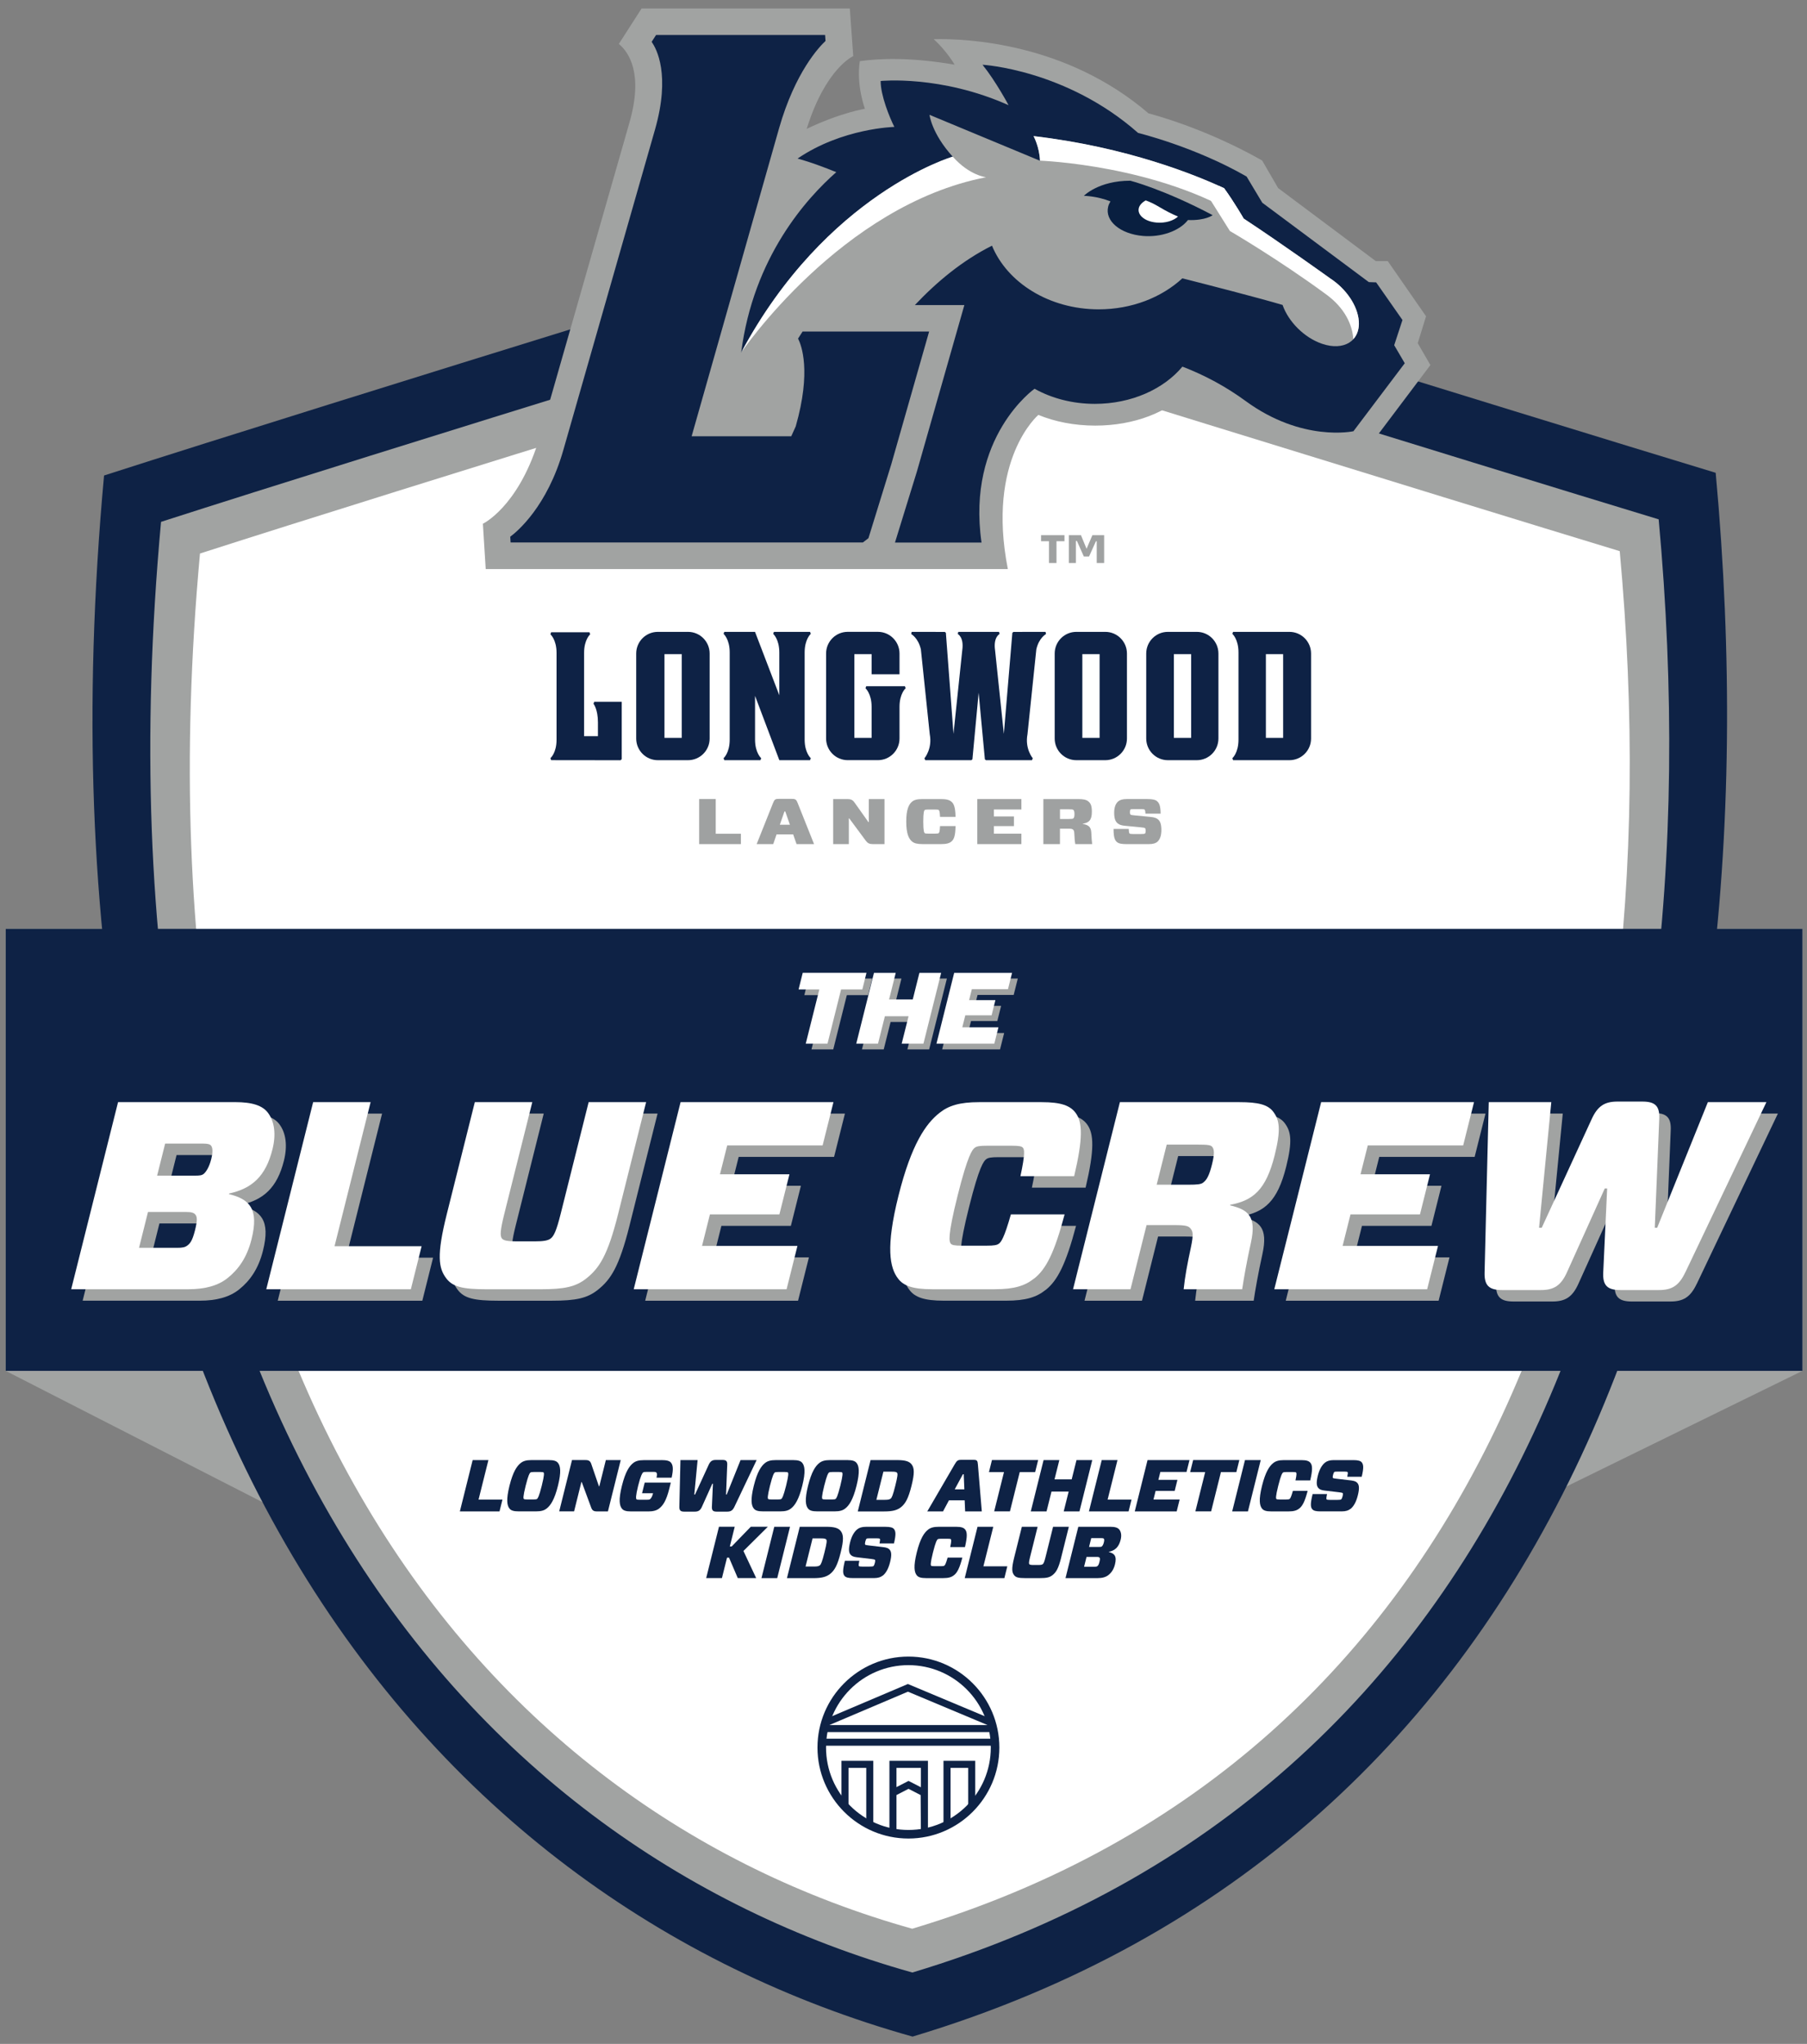 <?xml version="1.0" encoding="UTF-8"?><svg id="Vector" xmlns="http://www.w3.org/2000/svg" viewBox="0 0 641.17 725"><rect x="0" y="0" width="641.17" height="725" fill="#808080" stroke="none"/><defs><style>.cls-1{fill:#fff;}.cls-2{fill:#a1a3a2;}.cls-3{fill:#a2a4a3;}.cls-4{fill:#9fa1a1;}.cls-5{fill:#091f40;}.cls-6{fill:#0e2245;}</style></defs><g id="BG_SHAPES"><polygon class="cls-3" points="2.03 329.48 639.54 329.48 639.54 486.27 313.97 645.73 2.03 486.27 2.03 329.48"/><path class="cls-6" d="M36.92,168.67c82.92-26.69,286.02-89.04,286.02-89.04,0,0,222.93,69.02,285.83,88.08,23.83,259.24-56.23,486.08-284.97,554.7C150.33,673.81,6.42,501.3,36.92,168.67Z"/><path class="cls-2" d="M57.14,185.11c77.05-24.8,265.79-82.74,265.79-82.74,0,0,207.16,64.14,265.61,81.85,22.14,240.9-52.25,451.69-264.82,515.46C162.53,654.51,28.8,494.21,57.14,185.11Z"/><path class="cls-1" d="M70.96,196.34c73.05-23.51,251.96-78.44,251.96-78.44,0,0,196.38,60.8,251.8,77.6,20.99,228.37-49.54,428.2-251.04,488.65C170.87,641.33,44.09,489.36,70.96,196.34Z"/><rect class="cls-6" x="2.03" y="329.48" width="637.51" height="156.79"/></g><g id="The_Blue_Crew"><g><g><path class="cls-2" d="M45.95,395h41.53c6.16,0,9.74,1.23,11.66,3.79,2.35,3.13,2.91,7.68,1.61,12.9-2.42,9.67-7.28,13.94-15.42,15.74l-.05,.19c7.32,1.8,10.74,5.21,8.03,16.02-1.64,6.54-4.68,10.71-8.47,13.75-3.44,2.75-8.11,3.98-13.89,3.98H29.33l16.63-66.37Zm27.45,39.92c-.5-.66-1.37-.95-3.27-.95h-13.56l-3.18,12.71h13.56c1.8,0,2.8-.19,3.63-.85,.83-.66,1.68-1.42,2.66-5.31,.95-3.79,.74-4.83,.17-5.59Zm-.32-13.84c1.9,0,2.58-.09,3.3-.66,.85-.76,1.92-2.37,2.63-5.21,.69-2.75,.45-4.08-.05-4.74-.36-.47-1.04-.76-3.03-.76h-13.28l-2.85,11.38h13.28Z"/><path class="cls-2" d="M122.76,446.11h30.91l-3.82,15.27h-51.3l16.63-66.37h20.39l-12.8,51.11Z"/><path class="cls-2" d="M223.37,434.73c-3.68,14.7-6.69,19.15-11.2,22.76-3.79,3.03-7.8,3.89-16.33,3.89h-19.06c-8.53,0-12.11-.85-14.39-3.89-2.7-3.6-3.48-8.06,.2-22.76l9.95-39.73h20.39l-9.93,39.64c-1.54,6.16-1.5,7.87-.86,8.72,.57,.76,2.01,1.04,5.24,1.04h6.35c3.22,0,4.81-.28,5.76-1.04,1.07-.85,1.97-2.56,3.51-8.72l9.93-39.64h20.39l-9.95,39.73Z"/><path class="cls-2" d="M283.17,461.38h-54.24l16.63-66.37h54.24l-3.85,15.36h-33.85l-2.57,10.24h24.65l-3.56,14.22h-24.65l-2.8,11.19h33.85l-3.85,15.36Z"/><path class="cls-2" d="M370.98,457.58c-3.2,2.56-7.02,3.79-13.94,3.79h-22.19c-6.92,0-10.22-1.23-12.14-3.79-2.94-3.79-4.43-11.09,.16-29.39,4.58-18.3,9.73-25.6,14.57-29.39,3.2-2.56,7.11-3.79,14.04-3.79h22.19c6.92,0,10.12,1.23,12.04,3.79,2.49,3.32,2.65,9.1-.51,22.47h-19.06c1.78-8.25,1.33-9.48,.91-10.05-.43-.57-1.33-.76-4.17-.76h-8.44c-2.84,0-3.84,.19-4.55,.76-.83,.66-2.42,2.46-6.05,16.97-3.66,14.6-2.95,16.31-2.45,16.97,.43,.57,1.33,.76,4.17,.76h8.44c2.84,0,3.84-.19,4.55-.76,.71-.57,1.78-1.8,4.2-10.33h19.06c-3.59,13.56-6.58,19.44-10.82,22.76Z"/><path class="cls-2" d="M426.53,439.85c-.73-.85-1.49-1.23-5.66-1.23h-9.96l-5.7,22.76h-20.39l16.63-66.37h42.38c6.64,0,10.12,.85,12.04,3.41,2.2,2.94,2.79,6.26,.49,15.46-3.09,12.33-7.71,16.03-15.77,17.54l-.05,.19c6.26,1.52,9.5,3.7,7.39,13.27-1.43,6.45-2.57,12.89-3.09,16.5h-20.77c.45-4.46,1.31-9.01,2.54-14.7,1.04-4.93,.71-5.88-.09-6.83Zm-1.04-15.55c3.7,0,4.79-.19,5.5-.76,1.28-.95,2.16-2.56,3.13-6.45s.78-5.41,.05-6.26c-.52-.57-1.42-.76-5.12-.76h-11l-3.56,14.22h11Z"/><path class="cls-2" d="M510.46,461.38h-54.24l16.63-66.37h54.24l-3.85,15.36h-33.85l-2.57,10.24h24.65l-3.56,14.22h-24.65l-2.8,11.19h33.85l-3.85,15.36Z"/><path class="cls-2" d="M602.04,455.4c-2.23,4.74-4.79,6.26-9.34,6.26h-13.65c-4.55,0-6.35-1.52-6.11-6.26l1.39-29.77h-.85l-13.43,29.77c-2.14,4.74-4.7,6.26-9.25,6.26h-13.75c-4.55,0-6.35-1.52-6.21-6.26l1.48-60.4h22.19l-4.34,44.57h.95l17.7-38.5c2.11-4.65,4.6-6.26,9.15-6.26h8.82c4.55,0,6.26,1.52,6.02,6.26l-1.58,38.5h.85l17.99-44.57h20.77l-28.78,60.4Z"/></g><g><path class="cls-2" d="M300.48,352.99l-4.82,19.24h-7.72l4.82-19.24h-7.36l1.47-5.89h22.62l-1.47,5.89h-7.54Z"/><path class="cls-2" d="M329.69,372.23h-7.72l2.44-9.73h-8.4l-2.44,9.73h-7.72l6.29-25.12h7.72l-2.36,9.44h8.4l2.36-9.44h7.72l-6.29,25.12Z"/><path class="cls-2" d="M354.85,372.23h-20.54l6.29-25.12h20.54l-1.46,5.81h-12.82l-.97,3.88h9.33l-1.35,5.38h-9.33l-1.06,4.24h12.82l-1.46,5.81Z"/></g></g><g><g><path class="cls-1" d="M41.89,390.94h41.53c6.16,0,9.74,1.23,11.66,3.79,2.35,3.13,2.91,7.68,1.61,12.9-2.42,9.67-7.28,13.94-15.42,15.74l-.05,.19c7.32,1.8,10.74,5.21,8.03,16.02-1.64,6.54-4.67,10.71-8.47,13.75-3.44,2.75-8.11,3.98-13.89,3.98H25.26l16.63-66.37Zm27.45,39.92c-.5-.66-1.37-.95-3.27-.95h-13.56l-3.18,12.71h13.56c1.8,0,2.8-.19,3.63-.85,.83-.66,1.68-1.42,2.66-5.31,.95-3.79,.74-4.83,.17-5.59Zm-.32-13.84c1.9,0,2.58-.09,3.3-.66,.85-.76,1.92-2.37,2.63-5.22,.69-2.75,.45-4.08-.04-4.74-.36-.47-1.04-.76-3.03-.76h-13.28l-2.85,11.38h13.28Z"/><path class="cls-1" d="M118.69,442.05h30.91l-3.82,15.27h-51.3l16.63-66.37h20.39l-12.8,51.11Z"/><path class="cls-1" d="M219.31,430.67c-3.68,14.7-6.69,19.15-11.2,22.76-3.79,3.03-7.8,3.89-16.33,3.89h-19.06c-8.53,0-12.11-.85-14.39-3.89-2.7-3.6-3.48-8.06,.2-22.76l9.95-39.73h20.39l-9.93,39.63c-1.54,6.16-1.5,7.87-.86,8.72,.57,.76,2.01,1.04,5.24,1.04h6.35c3.22,0,4.81-.28,5.76-1.04,1.07-.85,1.97-2.56,3.51-8.72l9.93-39.63h20.39l-9.95,39.73Z"/><path class="cls-1" d="M279.1,457.31h-54.24l16.63-66.37h54.24l-3.85,15.36h-33.85l-2.57,10.24h24.65l-3.56,14.22h-24.65l-2.8,11.19h33.85l-3.85,15.36Z"/><path class="cls-1" d="M366.91,453.52c-3.2,2.56-7.02,3.79-13.94,3.79h-22.19c-6.92,0-10.22-1.23-12.13-3.79-2.94-3.79-4.43-11.09,.16-29.39,4.58-18.3,9.73-25.6,14.57-29.39,3.2-2.56,7.11-3.79,14.04-3.79h22.19c6.92,0,10.12,1.23,12.04,3.79,2.49,3.32,2.65,9.1-.51,22.47h-19.06c1.78-8.25,1.33-9.48,.91-10.05-.43-.57-1.33-.76-4.17-.76h-8.44c-2.85,0-3.84,.19-4.55,.76-.83,.66-2.42,2.47-6.05,16.97-3.66,14.6-2.95,16.31-2.45,16.97,.43,.57,1.33,.76,4.17,.76h8.44c2.84,0,3.84-.19,4.55-.76,.71-.57,1.78-1.8,4.2-10.33h19.06c-3.59,13.56-6.58,19.44-10.82,22.76Z"/><path class="cls-1" d="M422.46,435.79c-.73-.85-1.49-1.23-5.67-1.23h-9.96l-5.7,22.76h-20.39l16.63-66.37h42.38c6.64,0,10.12,.85,12.04,3.41,2.2,2.94,2.79,6.26,.49,15.46-3.09,12.33-7.71,16.02-15.77,17.54l-.05,.19c6.26,1.52,9.5,3.7,7.39,13.27-1.43,6.45-2.57,12.89-3.09,16.5h-20.77c.45-4.46,1.31-9.01,2.54-14.7,1.04-4.93,.71-5.88-.09-6.83Zm-1.04-15.55c3.7,0,4.79-.19,5.5-.76,1.28-.95,2.16-2.56,3.13-6.45s.79-5.4,.05-6.26c-.52-.57-1.42-.76-5.12-.76h-11l-3.56,14.22h11Z"/><path class="cls-1" d="M506.39,457.31h-54.24l16.63-66.37h54.24l-3.85,15.36h-33.85l-2.57,10.24h24.65l-3.56,14.22h-24.65l-2.8,11.19h33.85l-3.85,15.36Z"/><path class="cls-1" d="M597.97,451.34c-2.23,4.74-4.79,6.26-9.34,6.26h-13.65c-4.55,0-6.35-1.52-6.11-6.26l1.39-29.77h-.85l-13.43,29.77c-2.14,4.74-4.7,6.26-9.25,6.26h-13.75c-4.55,0-6.35-1.52-6.21-6.26l1.48-60.4h22.19l-4.34,44.56h.95l17.7-38.5c2.11-4.65,4.6-6.26,9.15-6.26h8.82c4.55,0,6.26,1.52,6.02,6.26l-1.58,38.5h.85l17.99-44.56h20.77l-28.78,60.4Z"/></g><g><path class="cls-1" d="M298.44,350.96l-4.82,19.24h-7.72l4.82-19.24h-7.36l1.47-5.89h22.62l-1.47,5.89h-7.54Z"/><path class="cls-1" d="M327.66,370.2h-7.72l2.44-9.73h-8.4l-2.44,9.73h-7.72l6.29-25.12h7.72l-2.36,9.44h8.4l2.36-9.44h7.72l-6.29,25.12Z"/><path class="cls-1" d="M352.82,370.2h-20.54l6.29-25.12h20.54l-1.46,5.81h-12.82l-.97,3.88h9.33l-1.35,5.38h-9.33l-1.06,4.24h12.82l-1.46,5.81Z"/></g></g></g><g><path class="cls-6" d="M169.8,531.93h8.48l-1.04,4.19h-14.07l4.54-18.21h5.59l-3.5,14.02Z"/><path class="cls-6" d="M194.68,517.91c1.9,0,2.8,.34,3.33,1.04,.81,1.04,1.22,3.04-.03,8.06s-2.66,7.02-3.99,8.06c-.88,.7-1.95,1.04-3.85,1.04h-6.06c-1.9,0-2.8-.34-3.33-1.04-.81-1.04-1.22-3.04,.03-8.06s2.66-7.02,3.99-8.06c.88-.7,1.95-1.04,3.85-1.04h6.06Zm-8.82,13.76c.12,.16,.36,.21,1.14,.21h2.32c.78,0,1.05-.05,1.25-.21,.23-.18,.66-.68,1.66-4.66,.99-3.98,.8-4.47,.67-4.66-.12-.16-.37-.21-1.15-.21h-2.32c-.78,0-1.05,.05-1.25,.21-.23,.18-.66,.68-1.66,4.66-1,4.01-.8,4.47-.67,4.66Z"/><path class="cls-6" d="M215.72,536.12h-3.88c-1.2,0-1.68-.34-2.06-1.33l-3.36-9.08h-.13l-2.59,10.4h-5.28l4.54-18.21h4.76c1.2,0,1.71,.34,2.06,1.33l2.74,7.99h.13l2.32-9.31h5.28l-4.54,18.21Z"/><path class="cls-6" d="M234.59,517.91c1.95,0,2.98,.26,3.51,.94,.69,.88,.9,2.21,.21,5.31h-5.36c.34-1.46,.05-1.66-.09-1.85-.1-.13-.31-.21-1.09-.21h-2.34c-.81,0-1.05,.05-1.25,.21-.29,.23-.83,1.04-1.75,4.71-.91,3.67-.79,4.53-.61,4.76,.12,.16,.34,.21,1.14,.21h2.47c.73,0,1.03-.05,1.22-.21,.23-.18,.71-.68,1.04-1.98l.03-.13h-3.9l.94-3.77h9.26l-.55,2.21c-1.1,4.4-2.29,5.93-3.55,6.95-.94,.75-2.22,1.07-3.91,1.07h-6.04c-1.9,0-2.8-.34-3.33-1.04-.81-1.04-1.22-3.04,.03-8.06s2.66-7.02,3.99-8.06c.88-.7,1.95-1.04,3.85-1.04h6.06Z"/><path class="cls-6" d="M260.59,534.48c-.61,1.3-1.31,1.72-2.56,1.72h-3.75c-1.25,0-1.74-.42-1.68-1.72l.37-8.17h-.23l-3.68,8.17c-.58,1.3-1.29,1.72-2.53,1.72h-3.77c-1.25,0-1.74-.42-1.71-1.72l.39-16.57h6.09l-1.18,12.23h.26l4.85-10.56c.58-1.27,1.26-1.72,2.51-1.72h2.42c1.25,0,1.72,.42,1.65,1.72l-.42,10.56h.23l4.92-12.23h5.7l-7.88,16.57Z"/><path class="cls-6" d="M281.37,517.91c1.9,0,2.8,.34,3.33,1.04,.81,1.04,1.22,3.04-.03,8.06s-2.66,7.02-3.99,8.06c-.88,.7-1.95,1.04-3.85,1.04h-6.06c-1.9,0-2.8-.34-3.33-1.04-.81-1.04-1.22-3.04,.03-8.06s2.66-7.02,3.99-8.06c.88-.7,1.95-1.04,3.85-1.04h6.06Zm-8.82,13.76c.12,.16,.36,.21,1.14,.21h2.32c.78,0,1.05-.05,1.25-.21,.23-.18,.66-.68,1.66-4.66,.99-3.98,.8-4.47,.67-4.66-.12-.16-.37-.21-1.15-.21h-2.32c-.78,0-1.05,.05-1.25,.21-.23,.18-.66,.68-1.66,4.66-1,4.01-.8,4.47-.67,4.66Z"/><path class="cls-6" d="M300.62,517.91c1.9,0,2.8,.34,3.33,1.04,.81,1.04,1.22,3.04-.03,8.06s-2.66,7.02-3.99,8.06c-.88,.7-1.95,1.04-3.85,1.04h-6.06c-1.9,0-2.8-.34-3.33-1.04-.81-1.04-1.22-3.04,.03-8.06s2.66-7.02,3.99-8.06c.88-.7,1.95-1.04,3.85-1.04h6.06Zm-8.82,13.76c.12,.16,.36,.21,1.14,.21h2.32c.78,0,1.05-.05,1.25-.21,.23-.18,.66-.68,1.66-4.66,.99-3.98,.8-4.47,.67-4.66-.12-.16-.37-.21-1.15-.21h-2.32c-.78,0-1.05,.05-1.25,.21-.23,.18-.66,.68-1.66,4.66-1,4.01-.8,4.47-.67,4.66Z"/><path class="cls-6" d="M318.28,517.91c2.89,0,4.36,.44,5.19,1.54,.94,1.25,1.1,3.02-.04,7.57-1.13,4.55-2.18,6.35-3.74,7.6-1.37,1.09-3.06,1.51-5.94,1.51h-9.39l4.54-18.21h9.39Zm.04,4.53c-.23-.31-.65-.42-1.93-.42h-2.94l-2.49,9.99h2.94c1.25,0,1.75-.13,2.14-.44,.39-.31,.77-1.12,1.63-4.55,.86-3.43,.89-4.21,.65-4.58Z"/><path class="cls-6" d="M342.3,532.19h-5.59l-2.1,3.93h-5.59l9.65-16.57c.81-1.38,1.11-1.72,2.35-1.72h4.47c1.25,0,1.39,.36,1.5,1.72l1.38,16.57h-5.91l-.17-3.93Zm-3.53-3.9h3.41l-.23-5.36h-.29l-2.9,5.36Z"/><path class="cls-6" d="M361.83,522.17l-3.48,13.94h-5.59l3.48-13.94h-5.33l1.06-4.27h16.39l-1.06,4.27h-5.46Z"/><path class="cls-6" d="M383.02,536.12h-5.59l1.76-7.05h-6.09l-1.76,7.05h-5.59l4.54-18.21h5.59l-1.71,6.84h6.09l1.71-6.84h5.59l-4.54,18.21Z"/><path class="cls-6" d="M393.01,531.93h8.48l-1.04,4.19h-14.07l4.54-18.21h5.59l-3.5,14.02Z"/><path class="cls-6" d="M417.52,536.12h-14.88l4.54-18.21h14.88l-1.05,4.21h-9.29l-.7,2.81h6.76l-.97,3.9h-6.76l-.77,3.07h9.29l-1.05,4.21Z"/><path class="cls-6" d="M433.22,522.17l-3.48,13.94h-5.59l3.48-13.94h-5.33l1.06-4.27h16.39l-1.06,4.27h-5.46Z"/><path class="cls-6" d="M437.21,536.12l4.54-18.21h5.59l-4.54,18.21h-5.59Z"/><path class="cls-6" d="M461.01,535.08c-.88,.7-1.92,1.04-3.82,1.04h-6.09c-1.9,0-2.8-.34-3.33-1.04-.81-1.04-1.22-3.04,.03-8.06s2.66-7.02,3.99-8.06c.88-.7,1.95-1.04,3.85-1.04h6.09c1.9,0,2.78,.34,3.3,1.04,.68,.91,.73,2.5-.13,6.16h-5.23c.49-2.26,.36-2.6,.25-2.76-.12-.16-.36-.21-1.14-.21h-2.32c-.78,0-1.05,.05-1.25,.21-.23,.18-.66,.68-1.66,4.66-1,4.01-.8,4.47-.67,4.66,.12,.16,.37,.21,1.15,.21h2.32c.78,0,1.05-.05,1.25-.21,.2-.16,.49-.5,1.15-2.84h5.23c-.98,3.72-1.8,5.33-2.96,6.24Z"/><path class="cls-6" d="M479.16,535.23c-.68,.55-1.62,.88-3.08,.88h-7.52c-1.64,0-2.52-.21-3.01-.86-.57-.75-.6-2.08,.2-5.28h5.12c-.29,1.35-.27,1.72-.17,1.85,.12,.16,.42,.21,1.17,.21h2.63c.75,0,1.21-.05,1.37-.18,.2-.16,.36-.52,.53-1.17,.13-.52,.14-.88,.03-1.04-.1-.13-.57-.23-1.28-.31l-5.23-.62c-1.11-.13-1.79-.42-2.22-.99-.53-.7-.72-1.8-.09-4.32,.58-2.31,1.51-3.77,2.55-4.6,.68-.54,1.65-.88,3.03-.88h7c1.69,0,2.59,.26,3.02,.83,.59,.78,.72,1.93-.04,5.07h-5.12c.23-1.14,.23-1.46,.12-1.61-.12-.16-.37-.21-1.04-.21h-2.6c-.62,0-.94,.03-1.07,.13-.16,.13-.33,.47-.47,1.07-.14,.57-.14,.88-.03,1.04,.1,.13,.42,.18,1.28,.29l5.28,.62c1.21,.16,1.79,.44,2.2,.99,.53,.7,.68,1.85,.07,4.29-.62,2.5-1.56,3.98-2.6,4.81Z"/><path class="cls-6" d="M272.44,541.57l-8.65,8.58,4.52,9.62h-6.53l-3.11-7.26h-.7l-1.81,7.26h-5.59l4.54-18.21h5.59l-1.74,7h.65l6.79-7h6.04Z"/><path class="cls-6" d="M270.19,559.78l4.54-18.21h5.59l-4.54,18.21h-5.59Z"/><path class="cls-6" d="M293.15,541.57c2.89,0,4.36,.44,5.19,1.54,.94,1.25,1.1,3.02-.04,7.57-1.13,4.55-2.18,6.35-3.74,7.6-1.37,1.09-3.06,1.51-5.94,1.51h-9.39l4.54-18.21h9.39Zm.04,4.53c-.23-.31-.65-.42-1.93-.42h-2.94l-2.49,9.99h2.94c1.25,0,1.75-.13,2.14-.44,.39-.31,.77-1.12,1.63-4.55,.86-3.43,.89-4.21,.65-4.58Z"/><path class="cls-6" d="M313.2,558.89c-.68,.55-1.63,.88-3.08,.88h-7.52c-1.64,0-2.52-.21-3.01-.86-.57-.75-.6-2.08,.2-5.28h5.12c-.28,1.35-.27,1.72-.17,1.85,.12,.16,.42,.21,1.17,.21h2.63c.75,0,1.21-.05,1.37-.18,.2-.16,.36-.52,.53-1.17,.13-.52,.14-.88,.02-1.04-.1-.13-.57-.23-1.27-.31l-5.23-.62c-1.11-.13-1.8-.42-2.23-.99-.53-.7-.72-1.79-.09-4.32,.58-2.32,1.51-3.77,2.55-4.6,.68-.55,1.65-.88,3.03-.88h7c1.69,0,2.59,.26,3.02,.83,.59,.78,.72,1.92-.04,5.07h-5.12c.23-1.15,.23-1.46,.12-1.61-.12-.16-.37-.21-1.04-.21h-2.6c-.62,0-.94,.03-1.07,.13-.16,.13-.33,.47-.47,1.07-.14,.57-.14,.88-.02,1.04,.1,.13,.42,.18,1.28,.29l5.28,.62c1.21,.16,1.79,.44,2.2,.99,.53,.7,.68,1.85,.07,4.29-.62,2.5-1.56,3.98-2.6,4.81Z"/><path class="cls-6" d="M338.5,558.74c-.88,.7-1.92,1.04-3.82,1.04h-6.09c-1.9,0-2.8-.34-3.33-1.04-.81-1.04-1.22-3.04,.03-8.07,1.25-5.02,2.66-7.02,3.99-8.06,.88-.7,1.95-1.04,3.85-1.04h6.09c1.9,0,2.78,.34,3.3,1.04,.68,.91,.73,2.5-.13,6.17h-5.23c.49-2.26,.36-2.6,.25-2.76-.12-.16-.36-.21-1.14-.21h-2.32c-.78,0-1.05,.05-1.25,.21-.23,.18-.66,.68-1.66,4.66-1,4.01-.8,4.47-.67,4.66,.12,.16,.37,.21,1.15,.21h2.32c.78,0,1.05-.05,1.25-.21,.2-.16,.49-.49,1.15-2.84h5.23c-.98,3.72-1.8,5.33-2.96,6.24Z"/><path class="cls-6" d="M348.94,555.59h8.48l-1.04,4.19h-14.07l4.54-18.21h5.59l-3.5,14.02Z"/><path class="cls-6" d="M376.54,552.47c-1.01,4.03-1.83,5.25-3.07,6.24-1.04,.83-2.14,1.07-4.48,1.07h-5.23c-2.34,0-3.32-.23-3.95-1.07-.74-.99-.96-2.21,.05-6.24l2.72-10.9h5.59l-2.71,10.87c-.42,1.69-.41,2.16-.23,2.39,.16,.21,.55,.29,1.44,.29h1.74c.88,0,1.32-.08,1.58-.29,.29-.23,.54-.7,.96-2.39l2.71-10.87h5.59l-2.72,10.9Z"/><path class="cls-6" d="M382.61,541.57h11.39c1.69,0,2.67,.34,3.2,1.04,.64,.86,.8,2.11,.44,3.54-.66,2.65-1.99,3.82-4.22,4.32v.05c2,.49,2.93,1.43,2.2,4.4-.45,1.8-1.28,2.94-2.32,3.77-.94,.75-2.22,1.09-3.81,1.09h-11.42l4.54-18.21Zm7.54,10.95c-.14-.18-.38-.26-.9-.26h-3.72l-.87,3.49h3.72c.49,0,.77-.05,1-.23,.23-.18,.46-.39,.73-1.46,.26-1.04,.2-1.33,.04-1.53Zm-.09-3.8c.52,0,.71-.03,.9-.18,.23-.21,.53-.65,.72-1.43,.19-.75,.12-1.12-.01-1.3-.1-.13-.29-.21-.83-.21h-3.64l-.78,3.12h3.64Z"/></g><g id="L_Horse"><path class="cls-2" d="M190.85,157.02l32.51-113.59c4.97-17.38-.23-24.9-3.78-27.85l8.07-12.57h73.89l1.21,16.9s-9.78,4.23-16.52,25.8c12.11-5.78,20.67-7.12,20.67-7.12,0,0-3.15-8.41-1.81-16.9,7.03-.98,18.17-1.42,33.64,1.26,0,0-2.76-4.81-7.43-9.06,11.89-.25,47.14,1.35,76.23,26.33,0,0,19.27,4.78,40.31,16.71l5.67,9.78,34.64,25.9h4.26l13.59,19.58-2.95,9.54,4.49,7.76-22.93,30.43s-22.46,6.8-48.71-12.53c-4.28-3.16-9.37-5.97-14.85-8.48-6.41,7.2-18.53,12.06-32.43,12.06-7.44,0-14.36-1.4-20.18-3.8,0,0-18.51,15.7-10.83,54.68H172.34l-1-16.07s12.19-5.79,19.52-28.76Z"/><path class="cls-6" d="M494.7,122.44l2.93-8.93-9.34-13.35-2.59-.09-37.81-28.16-5.57-9.29c-18.32-10.56-38.5-15.47-38.5-15.47-25.5-22.51-55.2-24.18-55.2-24.18,4.75,5.89,9.25,14.35,9.25,14.35-24.05-10.78-45.39-8.59-45.39-8.59-.04,5.03,3.14,12.9,4.86,16.29,0,0-18.48,.41-34.35,11.23,0,0,4.93,1.22,13.74,4.82-10.48,9.2-29.45,30.14-33.74,64.01,30.21-56.39,75.07-69.49,75.07-69.49-7.5-8.26-8.25-14.86-8.25-14.86l39.21,16.29c-.18-4.9-2.28-8.72-2.28-8.72,33.41,3.91,57.76,13.88,67.61,18.49,3.66,5.07,6.91,10.72,6.91,10.72,13.97,9.19,30.77,21.28,30.77,21.28,5.52,3.58,9.72,9.61,10.12,15.15,.5,7.03-5.35,10.63-13.04,8.01-6.36-2.16-11.97-7.88-14.02-13.78-8.58-2.54-27.5-7.4-35.56-9.44-7.33,6.75-17.9,11-29.68,11-17.57,0-32.46-9.45-37.87-22.58-10.54,5.27-19.69,12.93-27.36,21.06h17.56l-16.85,59.08-7.77,25.16h30.71c-5.39-37.51,18.81-54.55,18.81-54.55,6.06,3.37,13.43,5.36,21.4,5.36,13.01,0,24.44-5.26,31.07-13.21,8.15,3.12,15.68,7.26,22.43,12.2,20.11,14.72,38.25,10.72,38.25,10.72l18.21-24.12-3.74-6.39Z"/><path class="cls-1" d="M366.73,48.27s2.1,3.82,2.28,8.72c0,0,41.98,1.47,72.23,20.49,0,0-3.25-5.66-6.91-10.72-9.85-4.6-34.2-14.57-67.61-18.49Z"/><path class="cls-1" d="M482.14,113.92c-.39-5.55-4.6-11.57-10.12-15.15,0,0-16.81-12.09-30.77-21.28,0,0-3.25-5.66-6.91-10.72-.52-.25-1.11-.51-1.72-.79-2.12,1.16-5.05,1.89-5.05,1.89l8.83,14.07s17.13,9.96,34.26,22.56c6.33,4.66,9.16,10.43,9.54,15.8,1.4-1.53,2.14-3.7,1.95-6.38Z"/><path class="cls-5" d="M430.28,76.32c-17.5-9.25-29.21-12.22-29.21-12.22-11.31,0-16.48,5.36-16.48,5.36,.38,.03,4.57,.07,9.43,1.97-.36,.59-.65,1.21-.81,1.86-1.26,5.06,4.28,9.73,12.4,10.41,6.24,.53,12.83-1.69,15.91-5.65,6.32,.24,8.76-1.73,8.76-1.73Z"/><path class="cls-1" d="M406.52,71.09c-1.3,.73-2.18,1.68-2.45,2.74-.21,.85-.02,1.71,.56,2.5,1.05,1.43,3.21,2.41,5.77,2.62,3.08,.26,6-.64,7.59-2.14-2.03-.84-4.27-1.96-6.76-3.46-1.71-1.02-3.24-1.74-4.71-2.27Z"/><path class="cls-6" d="M284.77,117.61l-1.6,2.49c1.18,2.3,4.78,11.52-.82,31.13l-1.59,3.52h-35.35l31.02-109.23c5.71-20,14.32-28.98,16.49-30.99l-.15-2.12h-59.98l-1.57,2.44c1.76,2.46,6.75,11.68,1.18,31.16l-32.5,113.58c-5.72,20.08-16.37,28.95-18.85,30.79l.13,2.04h124.99l1.98-1.52,8.11-26.24,13.42-47.06h-44.92Z"/><path class="cls-1" d="M338.05,55.56s-44.86,13.1-75.07,69.49c0,0,35.46-52.28,86.93-62.18,0,0-5.85-.55-11.86-7.31Z"/><path class="cls-4" d="M377.69,191.98h-2.82v7.73h-2.66v-7.73h-2.82v-2.14h8.31v2.14Zm14.1,7.73h-2.64v-7.72h-.29l-2.43,5.4h-1.86l-2.45-5.5h-.36v7.82h-2.51v-9.88h4.3l1.99,4.83,2.07-4.83h4.17v9.88Z"/></g><g id="Longwood_Lancers"><path class="cls-6" d="M359.58,224.15l-.37,.32-3.02,35.84-3.11-29.62c-.69-4.7,1.59-5.79,1.59-5.79l-.18-.77h-7.23s-7.24,0-7.24,0l-.18,.77s2.27,1.09,1.59,5.79l-3.11,29.62-2.7-35.84-.37-.32-11.76-.02-.18,.77s2.53,1.39,3.44,5.44l3.15,30.1c.99,5.16-1.86,8.51-1.89,8.54l.29,.67h16.36l.38-.31,2.21-23.61,2.21,23.61,.38,.31h16.33l.29-.67s-2.87-3.37-1.88-8.54l3.14-30.1c.9-4.05,3.41-5.43,3.44-5.44l-.18-.77-11.4,.02Z"/><path class="cls-6" d="M392.19,224.13h-10.28c-4.24,0-7.68,3.44-7.68,7.68v30.16c0,4.24,3.44,7.68,7.68,7.68h10.28c4.23,0,7.68-3.44,7.68-7.68v-30.16c0-4.23-3.45-7.68-7.68-7.68Zm-2.02,37.6h-6.13v-29.69h6.13v29.69Z"/><path class="cls-6" d="M424.66,224.13h-10.28c-4.23,0-7.67,3.44-7.67,7.68v30.16c0,4.24,3.44,7.68,7.67,7.68h10.28c4.23,0,7.67-3.44,7.67-7.68v-30.16c0-4.23-3.44-7.68-7.67-7.68Zm-2.01,37.6h-6.13v-29.69h6.13v29.69Z"/><path class="cls-6" d="M457.52,224.13h-19.99l-.25,.71s2.17,1.87,2.17,6.6v30.9c0,4.73-2.16,6.58-2.17,6.6l.25,.71h19.99c4.24,0,7.68-3.44,7.68-7.68v-30.16c0-4.23-3.44-7.68-7.68-7.68Zm-2.23,37.6h-6.12v-29.69h6.12v29.69Z"/><path class="cls-6" d="M244.13,224.13h-10.72c-4.23,0-7.67,3.44-7.67,7.68v30.16c0,4.24,3.44,7.68,7.67,7.68h10.72c4.23,0,7.67-3.44,7.67-7.68v-30.16c0-4.23-3.44-7.68-7.67-7.68Zm-2.23,37.6h-6.13v-29.69h6.13v29.69Z"/><path class="cls-6" d="M287.69,224.84l-.26-.71h-12.82l-.26,.71s2.17,1.87,2.17,6.6v15.18l-8.61-22.47v-.02h-10.91l-.26,.71s2.18,1.87,2.18,6.6v30.9c0,4.73-2.16,6.58-2.18,6.6l.26,.71h12.83l.26-.71s-2.18-1.87-2.18-6.6v-15.51l8.61,22.8v.02h10.91l.26-.71s-2.18-1.87-2.18-6.6v-30.9c0-4.73,2.15-6.58,2.18-6.6Z"/><path class="cls-6" d="M307.35,243.42l-.26,.72s2.18,1.86,2.18,6.59v11h-6.12v-29.69h6.12v7.14h9.9v-7.38c0-4.23-3.44-7.68-7.67-7.68h-10.71c-4.23,0-7.67,3.44-7.67,7.68v30.16c0,4.24,3.44,7.68,7.67,7.68h10.71c4.23,0,7.67-3.44,7.67-7.68v-11.23c0-4.73,2.16-6.58,2.18-6.59l-.25-.72h-13.75Z"/><path class="cls-6" d="M210.58,249.64s1.58,1.87,1.58,6.59v4.9h-4.91v-29.54c0-4.73,2.15-6.58,2.17-6.59l-.26-.72h-13.6l-.26,.72s2.18,1.86,2.18,6.59v30.8c0,4.72-2.15,6.51-2.17,6.53l.25,.72,24.64,.03,.41-.4v-20.34h-9.77l-.25,.71Z"/><g><path class="cls-4" d="M253.97,295.74h8.92v3.68h-14.81v-15.98h5.88v12.31Z"/><path class="cls-4" d="M281.42,295.97h-5.88l-1.18,3.45h-5.88l5.8-14.54c.49-1.21,.71-1.51,2.03-1.51h4.71c1.31,0,1.56,.32,2.03,1.51l5.8,14.54h-6.21l-1.2-3.45Zm-4.73-3.42h3.59l-1.64-4.7h-.3l-1.64,4.7Z"/><path class="cls-4" d="M313.84,299.42h-4.08c-1.26,0-1.86-.3-2.52-1.16l-5.91-7.97h-.14v9.13h-5.56v-15.98h5.01c1.26,0,1.89,.3,2.52,1.16l4.98,7.01h.14v-8.17h5.56v15.98Z"/><path class="cls-4" d="M337.57,298.51c-.74,.62-1.75,.91-3.75,.91h-6.4c-2,0-3.04-.3-3.78-.91-1.12-.91-2.08-2.67-2.08-7.08s.96-6.16,2.08-7.08c.74-.62,1.78-.91,3.78-.91h6.4c2,0,3.01,.3,3.75,.91,.96,.8,1.42,2.19,1.48,5.41h-5.5c-.08-1.99-.3-2.28-.47-2.42-.16-.14-.44-.18-1.26-.18h-2.44c-.82,0-1.09,.05-1.26,.18-.19,.16-.52,.59-.52,4.09s.33,3.93,.52,4.09c.16,.14,.44,.18,1.26,.18h2.44c.82,0,1.09-.05,1.26-.18,.16-.14,.38-.43,.47-2.49h5.5c-.05,3.26-.49,4.68-1.48,5.48Z"/><path class="cls-4" d="M362.42,299.42h-15.65v-15.98h15.65v3.7h-9.77v2.47h7.12v3.42h-7.12v2.69h9.77v3.7Z"/><path class="cls-4" d="M380.7,294.24c-.27-.2-.52-.3-1.73-.3h-2.87v5.48h-5.89v-15.98h12.23c1.92,0,2.98,.21,3.72,.82,.85,.71,1.26,1.51,1.26,3.72,0,2.97-1.07,3.86-3.28,4.22v.05c1.92,.37,3.01,.89,3.09,3.2,.05,1.55,.19,3.11,.3,3.97h-5.99c-.19-1.07-.27-2.17-.33-3.54-.05-1.19-.22-1.42-.52-1.64Zm-1.42-3.74c1.07,0,1.37-.05,1.53-.18,.3-.23,.44-.62,.44-1.55s-.16-1.3-.44-1.51c-.19-.14-.47-.18-1.53-.18h-3.17v3.43h3.17Z"/><path class="cls-4" d="M410.61,298.64c-.57,.48-1.48,.78-3.01,.78h-7.91c-1.72,0-2.71-.18-3.39-.75-.79-.66-1.18-1.83-1.18-4.63h5.39c.05,1.19,.16,1.51,.3,1.62,.16,.14,.49,.18,1.29,.18h2.76c.79,0,1.26-.05,1.4-.16,.16-.14,.25-.46,.25-1.03,0-.46-.08-.78-.25-.91-.14-.11-.66-.21-1.42-.27l-5.67-.55c-1.2-.11-2-.36-2.6-.87-.74-.62-1.23-1.58-1.23-3.79,0-2.03,.6-3.31,1.48-4.04,.57-.48,1.51-.78,2.96-.78h7.36c1.78,0,2.79,.23,3.39,.73,.82,.69,1.26,1.69,1.29,4.45h-5.39c-.05-1-.14-1.28-.3-1.42-.16-.14-.44-.18-1.15-.18h-2.74c-.66,0-.99,.02-1.09,.11-.14,.11-.22,.41-.22,.94s.08,.78,.25,.91c.14,.11,.49,.16,1.42,.25l5.72,.55c1.31,.14,2,.39,2.57,.87,.74,.62,1.2,1.62,1.2,3.77s-.6,3.49-1.48,4.22Z"/></g></g><g id="Rotunda"><path class="cls-6" d="M322.33,652.15c-17.79,0-32.27-14.48-32.27-32.27s14.48-32.27,32.27-32.27,32.27,14.48,32.27,32.27-14.48,32.27-32.27,32.27Zm0-61.5c-16.12,0-29.23,13.11-29.23,29.23s13.11,29.23,29.23,29.23,29.23-13.11,29.23-29.23-13.11-29.23-29.23-29.23Z"/><path class="cls-6" d="M326.76,650.68l-.09-13.94-4.3-2.22-4.28,2.21v13.76h-2.5v-25.91h13.67v26.07l-2.5,.02Zm-4.39-18.97l4.39,2.26v-6.88h-8.67v6.83l4.28-2.21Zm14.9,15.76h-2.5v-22.88h11.27v16.59h-2.5v-14.09h-6.26v20.38Zm-27.4-.18h-2.5v-20.2h-6.3v14.09h-2.5v-16.59h11.3v22.7Zm43.17-28.06h-61.44v-2.5h61.44v2.5Zm.56-4.83h-62.57l.79-4.19,30.32-12.87,30.67,12.85,.79,4.21Zm-59.34-2.5h56.15l-28.26-11.84-27.89,11.84Z"/></g></svg>